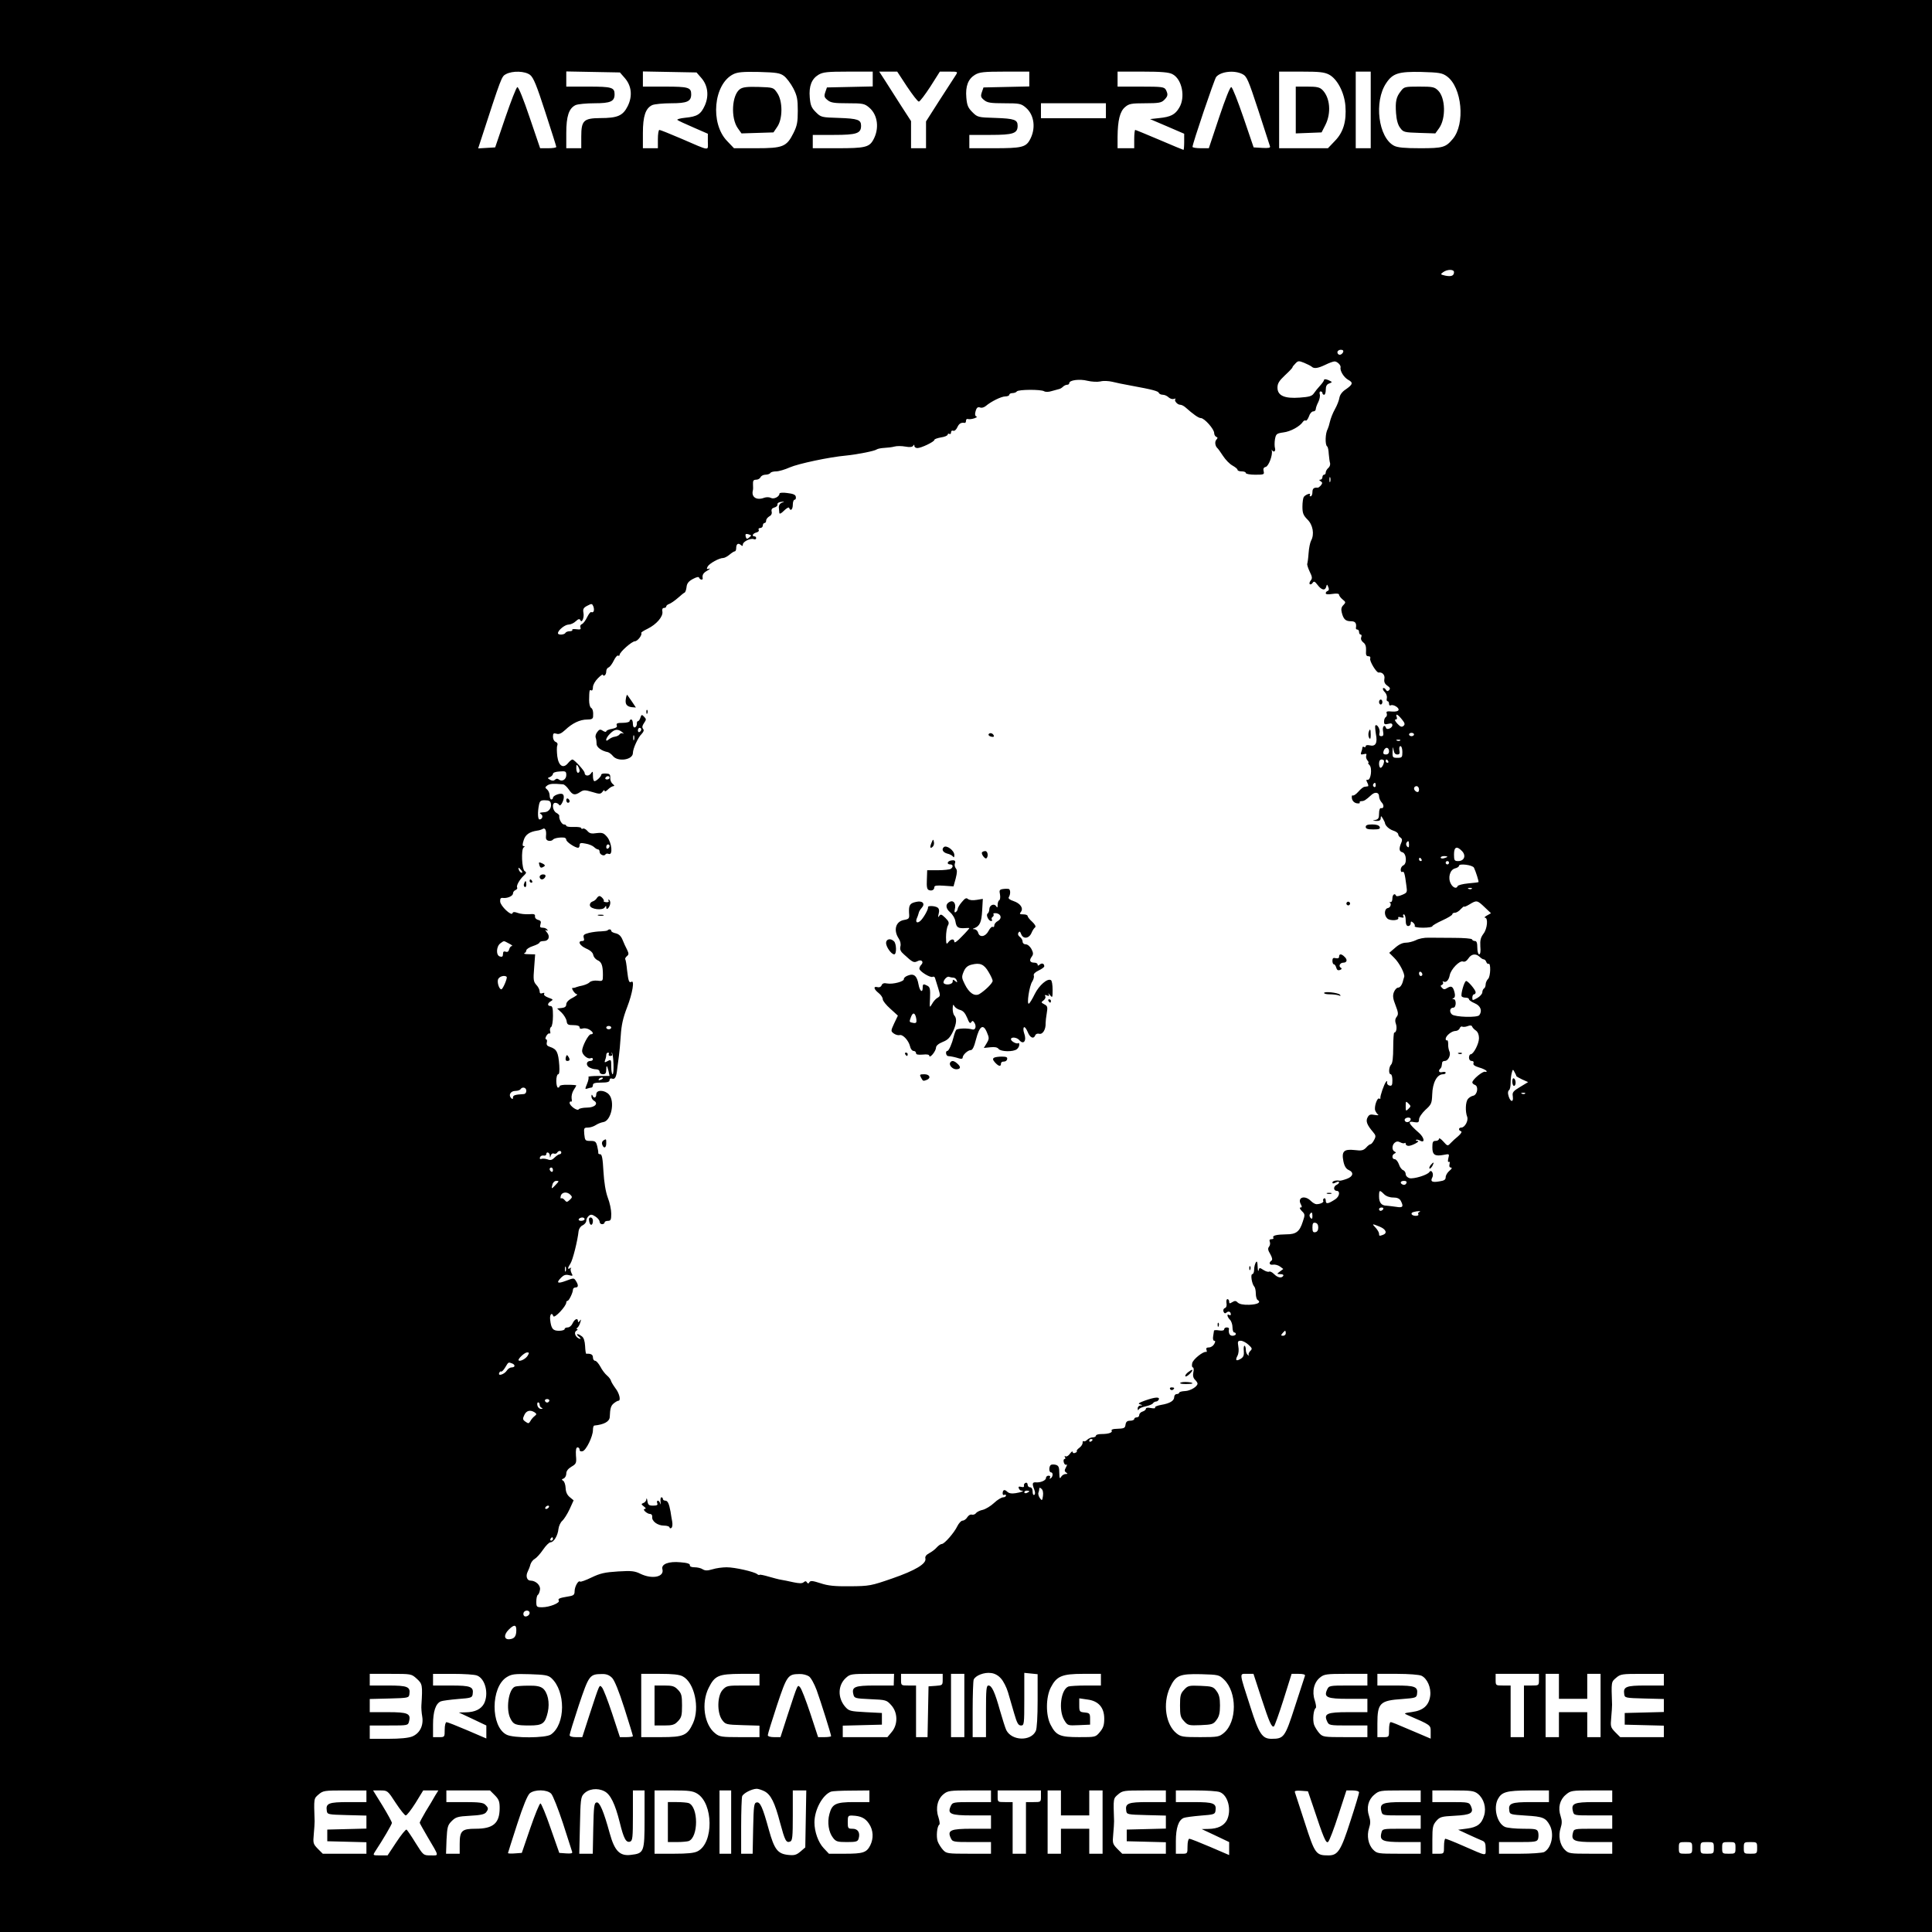<?xml version="1.0" standalone="no"?>
<!DOCTYPE svg PUBLIC "-//W3C//DTD SVG 20010904//EN"
 "http://www.w3.org/TR/2001/REC-SVG-20010904/DTD/svg10.dtd">
<svg version="1.0" xmlns="http://www.w3.org/2000/svg"
 width="1160pt" height="1160pt" viewBox="0 0 1160 1160"
 preserveAspectRatio="xMidYMid meet">
<g transform="translate(0,1160) scale(0.1,-0.1)"
fill="#000000" stroke="none">
<path d="M0 5800 l0 -5800 5800 0 5800 0 0 5800 0 5800 -5800 0 -5800 0 0
-5800z m3183 5350 c20 -16 39 -62 91 -223 36 -111 66 -205 66 -209 0 -5 -22
-8 -48 -8 l-49 0 -63 185 c-37 110 -67 184 -74 182 -6 -2 -38 -84 -72 -183
l-61 -179 -51 -3 -51 -3 9 28 c133 409 131 403 158 418 40 21 114 19 145 -5z
m567 -17 c42 -47 49 -109 19 -170 -29 -58 -61 -72 -166 -72 -99 -1 -113 -15
-113 -111 l0 -70 -45 0 -45 0 0 91 c0 102 16 149 56 168 14 6 65 11 114 11 96
0 120 11 120 54 0 41 -17 46 -157 46 l-133 0 0 46 0 45 161 -3 161 -3 28 -32z
m460 0 c40 -45 48 -107 22 -166 -24 -53 -45 -67 -118 -74 -30 -3 -51 -9 -47
-13 4 -4 47 -24 96 -45 l87 -38 0 -48 c0 -56 20 -59 -163 20 -65 28 -123 51
-128 51 -5 0 -9 -25 -9 -55 l0 -55 -45 0 -45 0 0 91 c0 102 16 149 56 168 14
6 65 11 114 11 96 0 120 11 120 54 0 41 -17 46 -157 46 l-133 0 0 46 0 45 161
-3 161 -3 28 -32z m497 11 c15 -11 40 -44 56 -74 23 -45 27 -66 27 -135 0 -68
-4 -90 -26 -134 -41 -82 -63 -91 -223 -91 l-134 0 -42 44 c-102 106 -81 340
37 400 26 13 57 16 155 14 104 -3 126 -6 150 -24z m533 -19 l0 -44 -137 -3
-138 -3 -10 -29 c-8 -24 -6 -31 14 -47 19 -16 40 -19 121 -19 91 0 101 -2 129
-26 52 -44 62 -128 23 -196 -24 -42 -52 -48 -212 -48 l-150 0 0 40 0 40 127 0
c137 0 163 9 163 55 0 36 -19 43 -133 47 -105 3 -108 4 -139 35 -26 26 -32 41
-36 87 -6 69 11 112 52 137 27 16 52 19 179 19 l147 0 0 -45z m206 -45 c33
-49 64 -90 71 -90 6 0 37 41 69 90 l57 90 54 0 c55 0 55 0 41 -22 -8 -13 -52
-80 -97 -150 l-81 -127 0 -80 0 -81 -45 0 -45 0 0 82 0 81 -59 91 c-32 50 -75
117 -95 149 l-37 57 54 0 54 0 59 -90z m734 45 l0 -44 -137 -3 -138 -3 -10
-29 c-8 -24 -6 -31 14 -47 19 -16 40 -19 121 -19 91 0 101 -2 129 -26 52 -44
62 -128 23 -196 -24 -42 -52 -48 -212 -48 l-150 0 0 40 0 40 127 0 c137 0 163
9 163 55 0 36 -19 43 -133 47 -105 3 -108 4 -139 35 -26 26 -32 41 -36 87 -6
69 11 112 52 137 27 16 52 19 179 19 l147 0 0 -45z m859 30 c58 -29 80 -139
41 -202 -24 -41 -51 -55 -120 -62 l-55 -6 103 -44 102 -44 0 -49 c0 -26 -2
-48 -4 -48 -2 0 -67 27 -144 60 -78 33 -143 60 -146 60 -3 0 -6 -25 -6 -55 l0
-55 -50 0 -50 0 0 68 c1 100 14 153 45 179 23 20 37 23 121 23 81 0 97 3 114
20 23 23 24 33 10 61 -10 17 -23 19 -150 19 l-140 0 0 45 0 45 150 0 c113 0
158 -4 179 -15z m421 0 c26 -13 35 -34 95 -217 36 -112 68 -209 70 -216 4 -10
-8 -12 -47 -10 l-51 3 -61 179 c-34 99 -66 181 -73 183 -7 3 -35 -68 -73 -181
l-62 -186 -49 0 c-27 0 -49 4 -49 8 0 20 131 406 142 420 28 33 109 42 158 17z
m520 -3 c49 -26 91 -106 98 -187 7 -93 -12 -159 -63 -211 l-42 -44 -146 0
-147 0 0 230 0 230 133 0 c109 0 138 -3 167 -18z m250 -212 l0 -230 -45 0 -45
0 0 230 0 230 45 0 45 0 0 -230z m457 202 c91 -65 112 -287 35 -377 -42 -50
-59 -55 -195 -55 -94 0 -136 4 -157 15 -94 49 -122 265 -47 376 39 59 75 70
212 67 106 -3 124 -6 152 -26z m-2047 -207 l0 -45 -195 0 -195 0 0 45 0 45
195 0 195 0 0 -45z m2090 -969 c0 -22 -17 -28 -52 -21 -30 7 -31 8 -13 21 25
18 65 18 65 0z m-666 -481 c-4 -8 -12 -15 -20 -15 -8 0 -14 7 -14 15 0 8 9 15
20 15 13 0 18 -5 14 -15z m-189 -86 c14 -14 37 -11 83 11 22 11 47 20 55 20
16 0 39 -23 36 -36 -5 -20 20 -60 45 -74 32 -17 29 -28 -14 -58 -22 -14 -35
-33 -38 -50 -2 -15 -14 -46 -27 -69 -13 -23 -26 -57 -30 -75 -4 -18 -10 -37
-13 -43 -15 -25 -17 -95 -4 -105 5 -3 9 -23 10 -45 2 -22 5 -47 8 -56 2 -9 -2
-22 -11 -29 -8 -7 -15 -19 -15 -26 0 -8 -4 -14 -10 -14 -5 0 -10 -7 -10 -15 0
-8 -6 -15 -12 -15 -9 0 -9 -3 1 -9 12 -8 12 -12 2 -25 -7 -8 -16 -15 -19 -14
-23 2 -32 -5 -32 -27 0 -14 -5 -25 -11 -25 -5 0 -7 4 -4 10 8 13 -28 0 -37
-14 -4 -6 -8 -32 -8 -58 0 -38 5 -52 30 -77 33 -32 43 -89 22 -127 -6 -11 -13
-45 -15 -75 -2 -30 -6 -58 -8 -64 -2 -5 5 -27 15 -48 15 -30 16 -40 6 -52 -7
-9 -10 -19 -6 -22 4 -4 11 -1 17 7 8 12 13 10 30 -12 24 -32 46 -36 52 -10 4
15 5 15 12 -2 6 -13 4 -21 -3 -24 -7 -2 -12 -8 -12 -14 0 -7 15 -8 40 -4 26 4
40 2 40 -5 0 -6 10 -19 21 -28 20 -16 20 -18 5 -34 -12 -11 -15 -25 -10 -44
10 -41 23 -53 55 -53 27 0 35 -11 30 -42 0 -5 4 -8 9 -8 6 0 10 -7 10 -15 0
-8 4 -15 10 -15 5 0 7 -7 3 -16 -4 -11 1 -22 12 -31 13 -9 18 -24 17 -48 -2
-27 1 -35 14 -35 10 0 14 -6 11 -14 -6 -14 38 -87 51 -84 21 4 39 -15 34 -38
-3 -18 2 -30 18 -41 16 -11 19 -18 10 -27 -8 -8 -13 -7 -20 4 -5 8 -12 11 -16
8 -3 -4 1 -15 11 -24 9 -9 14 -25 12 -35 -3 -11 -1 -19 4 -19 5 0 9 -7 9 -16
0 -8 4 -12 10 -9 14 8 52 -14 47 -28 -2 -7 -19 -11 -40 -9 -29 3 -36 0 -31
-11 3 -8 1 -18 -5 -22 -6 -3 -11 -15 -11 -27 0 -17 4 -19 25 -14 18 5 25 2 25
-8 0 -17 -33 -31 -38 -17 -8 25 -24 9 -18 -19 4 -23 2 -30 -10 -30 -12 0 -15
6 -11 21 5 20 -15 54 -25 43 -3 -2 -1 -25 3 -51 11 -55 -2 -77 -38 -68 -13 3
-23 1 -23 -5 0 -6 -4 -8 -10 -5 -5 3 -10 2 -10 -4 0 -5 -3 -17 -7 -27 -5 -14
-2 -16 15 -12 15 4 19 2 15 -8 -3 -8 0 -21 7 -29 7 -8 9 -15 6 -15 -4 0 -1 -6
7 -14 17 -18 8 -92 -12 -88 -9 2 -9 -3 -1 -18 6 -11 7 -21 3 -21 -4 -1 -14 -2
-20 -3 -7 0 -24 -14 -37 -29 -14 -16 -29 -26 -34 -23 -5 3 -7 -5 -5 -18 3 -15
14 -26 29 -29 13 -2 21 0 18 4 -3 5 2 9 11 9 15 0 25 6 60 38 21 19 45 15 45
-9 0 -11 7 -27 15 -36 17 -17 14 -40 -4 -35 -6 1 -11 -12 -11 -32 0 -28 -4
-35 -22 -39 -20 -4 -19 -4 5 -6 19 -1 27 4 27 17 1 15 2 15 13 -3 6 -11 12
-22 12 -25 2 -17 24 -38 50 -47 17 -5 30 -15 30 -22 0 -6 6 -16 14 -20 9 -6
11 -15 6 -27 -17 -39 -15 -56 5 -61 25 -7 29 -70 5 -79 -8 -4 -15 -15 -15 -26
0 -10 4 -16 10 -13 10 6 15 -10 24 -82 6 -41 5 -43 -26 -56 -18 -8 -34 -10
-36 -5 -7 18 -22 7 -22 -17 0 -14 -5 -23 -12 -21 -7 1 -10 1 -5 -1 13 -8 7
-32 -10 -35 -22 -4 -24 -44 -3 -63 18 -16 75 -11 65 5 -3 5 5 6 17 2 14 -3 19
-2 14 6 -4 7 -2 12 3 12 6 0 11 -16 11 -35 0 -24 5 -35 15 -35 8 0 15 7 15 16
0 13 3 14 15 4 8 -7 12 -16 9 -21 -3 -5 20 -9 50 -9 31 0 56 4 56 9 0 4 27 20
60 35 33 15 60 31 60 37 0 5 7 9 16 9 9 0 25 10 35 22 11 11 19 18 19 15 0 -4
15 2 33 13 43 26 46 26 91 -17 l38 -36 -23 -13 c-13 -7 -19 -13 -13 -14 20 0
14 -67 -9 -96 -17 -23 -21 -39 -19 -76 3 -30 0 -48 -7 -48 -6 0 -11 18 -11 40
0 28 -4 40 -14 40 -8 0 -16 4 -18 10 -2 5 -50 9 -108 9 -58 0 -126 1 -152 1
-26 1 -61 -6 -77 -15 -17 -8 -44 -15 -60 -15 -20 0 -43 -11 -65 -31 l-35 -30
30 -30 c31 -30 65 -96 60 -114 -2 -5 -4 -14 -6 -20 -6 -28 -19 -45 -31 -45 -8
0 -19 -12 -25 -27 -8 -21 -6 -39 10 -79 17 -44 18 -55 6 -70 -9 -12 -10 -26
-4 -41 8 -23 3 -53 -10 -53 -3 0 -6 -40 -6 -89 0 -59 -4 -94 -12 -102 -15 -15
-17 -59 -3 -59 6 0 10 -16 10 -36 0 -29 -3 -35 -17 -32 -10 2 -17 11 -15 19 2
9 0 11 -6 4 -11 -12 -37 -87 -34 -98 1 -5 -2 -6 -7 -3 -12 8 -32 -50 -24 -72
4 -9 11 -20 17 -24 6 -5 -3 -5 -21 -2 -25 5 -33 2 -42 -15 -12 -22 -4 -45 33
-88 17 -20 18 -26 6 -48 -7 -14 -17 -25 -21 -25 -5 0 -17 -9 -27 -21 -17 -17
-28 -19 -69 -14 -65 7 -79 -8 -67 -68 6 -29 16 -45 32 -52 32 -14 27 -39 -12
-53 -19 -7 -38 -12 -43 -11 -21 4 -43 -2 -43 -11 0 -7 6 -7 20 0 11 6 20 7 20
1 0 -5 -7 -11 -15 -15 -8 -3 -15 -12 -15 -21 0 -8 7 -15 15 -15 23 0 18 -33
-7 -50 -44 -29 -58 -31 -58 -9 0 11 -5 17 -10 14 -6 -4 -8 -10 -5 -15 5 -9
-18 -20 -41 -20 -8 0 -23 9 -34 20 -36 36 -82 21 -60 -20 8 -15 8 -20 -2 -20
-7 0 -4 -8 8 -21 20 -19 20 -23 6 -64 -19 -60 -40 -76 -98 -76 -59 -1 -86 -7
-79 -20 4 -5 -1 -9 -10 -9 -12 0 -15 -5 -11 -16 4 -9 1 -23 -5 -30 -8 -10 -6
-21 8 -44 11 -19 14 -34 8 -38 -19 -13 -14 -29 8 -25 12 2 31 -3 42 -11 l20
-15 -20 -15 c-20 -15 -20 -15 3 -16 13 0 20 -4 17 -10 -10 -16 -33 -12 -55 10
-12 12 -25 18 -30 15 -5 -3 -20 1 -34 10 -23 15 -25 15 -29 -2 -3 -10 -5 0 -6
22 -1 30 -4 36 -11 25 -5 -8 -10 -27 -10 -42 0 -16 -5 -28 -11 -28 -12 0 -3
-59 12 -75 5 -5 9 -24 9 -41 0 -18 5 -36 11 -39 23 -15 0 -27 -51 -29 -35 -1
-58 4 -68 13 -11 12 -18 12 -33 3 -16 -10 -19 -9 -19 3 0 8 -5 15 -10 15 -6 0
-8 -11 -6 -24 3 -15 -1 -27 -10 -30 -8 -3 -11 -12 -8 -21 5 -11 10 -13 19 -5
12 10 25 4 25 -12 0 -5 -4 -6 -10 -3 -16 10 -12 -12 5 -29 8 -8 15 -28 15 -45
0 -17 5 -31 10 -31 6 0 10 -4 10 -10 0 -5 -9 -10 -20 -10 -18 0 -25 16 -21 43
0 4 -6 7 -14 7 -8 0 -15 -5 -15 -11 0 -7 -12 -10 -30 -7 -16 3 -30 2 -31 -1 0
-3 -3 -18 -5 -33 -3 -16 0 -28 6 -28 8 0 8 -6 0 -20 -6 -11 -20 -20 -31 -20
-15 0 -19 -5 -15 -15 3 -8 2 -14 -2 -12 -17 5 -80 -45 -84 -68 -3 -14 -1 -25
4 -25 5 0 7 -13 3 -29 -4 -19 -1 -34 9 -44 9 -9 16 -19 16 -24 0 -18 -43 -44
-75 -45 -19 -1 -35 -5 -35 -10 0 -4 -7 -8 -15 -8 -8 0 -15 -8 -15 -18 0 -22
-25 -38 -78 -47 -23 -4 -40 -11 -37 -16 4 -5 -7 -6 -25 -3 -18 4 -30 2 -30 -4
0 -6 -9 -14 -20 -17 -11 -3 -20 -13 -20 -21 0 -8 -7 -14 -15 -14 -8 0 -15 -4
-15 -10 0 -5 -11 -10 -24 -10 -18 0 -25 -6 -28 -22 -3 -23 -6 -25 -59 -27 -16
0 -28 -5 -25 -10 8 -12 -18 -21 -60 -21 -19 0 -34 -4 -34 -10 0 -5 -9 -10 -19
-10 -11 0 -26 -7 -34 -15 -8 -8 -17 -11 -21 -8 -3 4 -6 -1 -6 -10 0 -9 -9 -22
-20 -30 -11 -8 -17 -16 -15 -19 3 -3 -1 -8 -10 -11 -8 -4 -15 -1 -15 6 0 6 -7
1 -16 -11 -8 -12 -20 -19 -26 -16 -7 4 -8 2 -4 -4 4 -7 3 -12 -2 -12 -6 0 -8
-9 -5 -20 3 -11 10 -17 15 -14 6 4 5 -4 -2 -16 -10 -18 -9 -24 1 -31 11 -7 10
-9 -3 -9 -9 0 -22 -8 -27 -17 -8 -14 -10 -9 -11 24 0 33 -4 43 -20 48 -11 3
-24 3 -30 0 -13 -8 -13 -45 0 -45 14 0 13 -27 -2 -36 -7 -4 -8 -3 -4 4 4 7 1
12 -8 12 -9 0 -16 -6 -16 -14 0 -15 -34 -29 -62 -26 -20 1 -22 -8 -8 -44 6
-16 6 -27 0 -31 -6 -4 -10 5 -10 19 0 16 -6 26 -15 26 -8 0 -15 7 -15 16 0 9
-6 14 -12 11 -7 -2 -12 -10 -10 -17 2 -8 -4 -11 -17 -7 -14 3 -18 1 -14 -9 3
-8 10 -14 16 -14 22 0 -1 -10 -35 -15 -25 -4 -40 -1 -51 9 -16 16 -27 11 -27
-11 0 -8 5 -11 10 -8 6 3 10 1 10 -4 0 -6 -8 -11 -17 -11 -10 0 -35 -15 -55
-34 -20 -19 -51 -37 -67 -41 -16 -3 -35 -12 -41 -20 -6 -8 -18 -11 -25 -9 -8
3 -20 -4 -27 -15 -7 -12 -20 -21 -29 -21 -8 0 -22 -15 -31 -33 -19 -40 -78
-107 -93 -107 -7 0 -20 -9 -31 -21 -10 -12 -31 -27 -46 -35 -17 -9 -25 -20
-22 -31 8 -31 -60 -72 -199 -120 -127 -44 -137 -46 -252 -47 -93 -1 -133 3
-178 18 -47 15 -60 17 -67 7 -5 -10 -9 -10 -15 -2 -5 9 -10 9 -20 1 -9 -8 -27
-7 -61 0 -27 6 -60 13 -74 15 -14 2 -47 11 -75 19 -27 8 -51 13 -54 11 -2 -3
-9 -1 -15 4 -19 15 -135 41 -183 41 -25 0 -63 -5 -85 -12 -31 -9 -44 -9 -59 0
-10 7 -32 12 -49 12 -19 0 -29 5 -28 12 2 9 -16 15 -56 18 -71 7 -117 -11
-109 -41 13 -47 -60 -62 -130 -29 -36 18 -55 20 -137 15 -78 -5 -106 -11 -158
-36 -35 -17 -66 -28 -69 -25 -10 10 -32 -28 -33 -56 0 -23 -5 -28 -37 -33 -55
-9 -65 -14 -58 -25 9 -14 -56 -40 -100 -40 -33 0 -35 2 -35 34 0 19 4 37 9 40
5 3 11 17 13 31 5 26 -25 55 -57 55 -21 0 -30 27 -17 53 6 12 14 32 17 45 4
12 15 27 25 32 11 6 33 30 50 55 17 25 37 45 45 45 20 0 44 40 48 80 2 18 13
41 23 49 10 9 30 40 44 70 l24 53 -23 19 c-16 13 -24 31 -25 55 -1 19 -7 38
-14 43 -11 7 -11 9 2 14 9 4 16 17 16 30 0 15 11 29 31 41 29 17 31 22 27 67
-2 34 1 49 10 49 6 0 12 -6 12 -14 0 -9 7 -12 18 -9 21 5 62 89 62 127 0 14 3
26 8 27 59 6 92 24 93 52 2 52 7 68 25 82 10 8 22 15 27 15 16 0 6 45 -18 75
-13 18 -26 39 -27 46 -2 7 -12 21 -23 30 -12 10 -30 33 -40 53 -11 20 -25 36
-32 36 -7 0 -13 9 -13 20 0 17 -12 24 -40 22 -3 0 -6 21 -7 46 -2 31 -8 51
-20 59 -25 19 -40 16 -17 -3 11 -9 13 -14 5 -12 -25 7 -38 37 -21 48 8 5 11
10 5 10 -6 0 -5 3 1 8 6 4 14 18 18 32 6 19 5 21 -3 10 -7 -10 -11 -11 -11 -2
0 21 -20 13 -32 -13 -6 -14 -19 -25 -30 -25 -10 0 -18 -4 -18 -10 0 -5 -15
-10 -34 -10 -37 0 -47 13 -53 68 -3 31 11 45 19 20 6 -17 78 60 78 82 0 5 3
10 8 10 8 0 32 49 32 67 0 7 7 13 15 13 18 0 19 14 3 39 -12 19 -13 19 -60 1
-51 -19 -61 -13 -28 20 15 15 27 19 46 14 24 -6 25 -5 15 13 -5 11 -7 24 -3
28 4 5 1 5 -5 1 -17 -10 -16 0 2 28 14 21 43 137 49 195 2 14 12 29 24 34 12
6 22 18 22 27 0 10 7 23 15 30 12 10 20 9 40 -4 14 -9 25 -23 25 -31 0 -8 7
-15 15 -15 8 0 15 5 15 10 0 6 9 10 20 10 17 0 20 7 20 43 0 23 -9 67 -21 97
-13 36 -22 91 -26 158 -4 76 -9 102 -19 102 -8 0 -13 3 -12 8 1 4 -2 22 -6 39
-7 29 -12 33 -41 33 -31 0 -33 2 -37 40 -3 37 -2 40 22 40 14 0 35 7 47 15 12
8 32 16 45 18 48 7 72 124 34 166 -26 28 -76 29 -76 1 0 -22 -15 -27 -23 -7
-3 7 -6 5 -6 -5 -1 -9 6 -21 14 -26 31 -17 6 -42 -40 -42 -24 0 -47 -5 -50
-10 -8 -13 -54 20 -55 38 0 7 4 11 9 8 4 -3 6 6 3 19 -2 14 3 36 12 50 9 13
16 26 16 28 0 2 -23 4 -50 4 -28 1 -50 -3 -50 -8 0 -5 -4 -9 -10 -9 -5 0 -10
18 -10 40 0 22 5 40 11 40 7 0 9 19 7 53 -6 81 -15 98 -57 112 -16 5 -21 12
-18 26 3 10 1 19 -4 19 -6 0 -5 9 1 20 6 11 15 18 20 15 4 -3 6 3 3 14 -3 10
0 22 6 25 6 4 11 34 11 67 0 46 -3 59 -15 59 -20 0 -19 17 3 29 15 9 13 11
-15 21 -19 7 -30 16 -26 23 4 6 0 8 -10 4 -12 -4 -17 -1 -17 11 0 10 -9 28
-20 39 -17 19 -19 31 -13 102 l6 81 -39 1 c-21 0 -33 3 -26 6 6 2 12 10 12 17
0 7 18 19 40 26 22 7 40 17 40 22 0 4 11 8 24 8 31 0 41 28 19 53 -10 12 -12
17 -4 12 10 -5 12 -4 7 3 -4 7 -16 12 -27 12 -16 0 -19 4 -14 21 5 15 2 22
-14 26 -12 3 -20 12 -19 21 2 13 -5 16 -37 13 -22 -1 -52 2 -67 8 -19 7 -28 7
-31 -2 -6 -19 -72 43 -74 70 -1 18 3 23 15 22 27 -4 62 11 62 27 0 8 7 17 15
20 8 4 13 10 10 15 -7 10 14 48 40 72 16 15 17 20 5 27 -17 11 -22 131 -6 142
8 6 8 8 0 8 -8 0 -8 10 0 35 10 34 35 51 81 58 11 1 26 6 33 10 15 10 24 -9
20 -43 -2 -17 3 -25 16 -28 10 -2 21 1 25 6 6 9 39 16 69 13 6 -1 12 -7 12
-13 0 -13 53 -48 71 -48 5 0 9 7 9 16 0 13 7 15 36 9 20 -3 43 -13 51 -21 8
-8 19 -14 24 -14 5 0 9 -6 9 -14 0 -17 27 -29 35 -16 3 5 12 7 20 3 26 -9 18
67 -9 101 -21 25 -29 28 -64 24 -31 -5 -43 -2 -56 14 -9 10 -21 16 -26 13 -6
-3 -10 -2 -10 3 0 5 -20 8 -45 7 -25 -1 -45 2 -45 7 0 4 -6 8 -14 8 -14 0 -32
36 -28 52 1 4 -7 12 -18 18 -23 13 -28 60 -6 60 8 0 18 -5 22 -11 4 -8 10 -5
17 7 15 26 16 52 3 57 -16 6 -56 -10 -56 -23 0 -5 -4 -10 -10 -10 -5 0 -10 11
-10 24 0 13 -7 29 -15 36 -14 11 -13 14 2 25 16 10 34 11 93 6 8 0 24 -15 35
-31 23 -34 36 -37 69 -15 20 13 28 13 72 0 45 -14 50 -13 62 2 6 9 12 12 12 5
0 -7 9 -3 20 8 11 11 26 20 33 20 8 1 6 5 -4 13 -9 7 -16 23 -15 37 1 21 -4
25 -26 26 -16 1 -28 -2 -28 -7 0 -11 -29 -39 -41 -39 -5 0 -9 14 -9 32 0 29
-1 30 -13 13 -13 -17 -37 -14 -37 5 0 12 -62 80 -73 80 -5 0 -17 -10 -26 -21
-29 -36 -57 -18 -65 40 -3 27 -4 56 0 65 4 10 0 18 -10 22 -9 3 -16 17 -16 31
0 20 4 23 21 18 15 -5 29 1 53 23 42 40 88 62 131 62 26 0 35 4 36 18 2 28 -2
47 -13 53 -6 4 -11 24 -11 45 1 59 2 66 13 59 6 -3 10 5 10 19 0 14 13 37 30
54 17 17 30 26 30 21 0 -6 4 -7 10 -4 6 3 10 14 10 25 0 10 6 20 14 23 8 3 22
22 31 41 10 20 21 33 26 30 5 -3 9 -1 9 4 0 17 74 82 92 82 16 0 46 39 38 50
-2 3 15 14 38 25 53 26 94 73 89 103 -3 14 1 22 9 22 8 0 14 4 14 9 0 5 8 12
18 15 10 4 34 20 52 36 18 16 36 31 40 32 5 2 10 17 12 33 2 22 12 35 38 49
23 12 35 15 38 7 4 -12 23 -15 21 -3 -4 21 4 33 29 47 15 9 19 14 9 11 -14 -5
-16 -2 -8 13 11 19 69 51 93 51 8 0 25 9 38 20 13 11 27 20 32 20 4 0 8 8 8
18 0 26 11 34 27 21 10 -9 13 -8 13 2 0 17 46 40 66 32 8 -3 14 0 14 6 0 6 -4
11 -10 11 -19 0 -10 18 11 23 12 3 18 10 14 16 -3 6 1 11 9 11 9 0 16 7 16 15
0 8 5 15 10 15 6 0 10 7 10 15 0 8 9 19 19 25 12 6 17 17 14 28 -3 14 2 21 16
25 12 3 20 11 19 18 -2 8 7 14 22 16 21 2 22 1 5 -5 -12 -4 -19 -15 -19 -27 1
-11 2 -26 3 -34 1 -9 11 -4 28 13 15 15 29 23 31 17 8 -23 22 -10 22 19 0 17
5 30 11 30 6 0 9 8 7 18 -2 12 -16 18 -51 22 -26 4 -47 2 -47 -3 0 -19 -34
-36 -52 -26 -9 5 -27 5 -39 1 -46 -18 -79 3 -69 43 2 6 2 22 1 38 -1 21 3 27
19 27 11 0 23 7 26 15 4 8 17 15 29 15 13 0 27 5 30 10 3 6 19 10 35 10 16 0
53 11 82 24 50 22 237 62 338 71 70 7 174 28 184 37 6 4 26 8 45 9 20 1 47 4
61 8 14 4 43 4 65 0 27 -5 42 -3 47 4 6 9 8 9 8 0 0 -7 8 -13 18 -13 23 0 102
38 102 49 0 5 18 11 40 15 22 3 40 11 40 17 0 5 5 7 10 4 6 -3 10 1 10 9 0 9
6 13 13 10 8 -3 18 6 25 21 10 22 22 30 45 26 4 0 7 6 7 14 0 8 6 12 13 9 7
-2 24 0 38 5 13 5 19 10 12 10 -6 1 -10 10 -8 21 6 31 14 40 31 33 8 -3 22 1
32 9 33 28 94 58 118 58 13 0 24 5 24 10 0 6 9 10 19 10 11 0 23 5 26 10 8 12
145 13 164 1 8 -5 27 -5 45 1 17 5 37 10 44 12 7 1 18 8 24 14 7 7 18 12 25
12 7 0 13 4 13 10 0 18 62 26 109 14 25 -6 59 -8 78 -4 18 5 50 3 71 -2 20 -5
71 -16 112 -23 131 -24 164 -33 168 -44 2 -6 13 -11 24 -11 10 0 26 -7 35 -16
9 -8 23 -12 31 -9 9 3 13 3 9 -1 -9 -9 12 -34 29 -34 8 0 22 -7 32 -16 46 -41
78 -64 92 -64 21 0 80 -66 80 -90 0 -10 6 -20 13 -23 9 -3 9 -7 0 -17 -11 -12
-7 -38 6 -50 4 -3 19 -24 34 -47 15 -23 40 -49 57 -58 16 -9 30 -20 30 -25 0
-6 11 -10 25 -10 14 0 25 -4 25 -10 0 -5 25 -10 56 -10 52 0 56 1 51 21 -4 15
0 23 13 26 17 5 42 70 36 97 -2 6 -1 8 1 4 10 -17 24 -7 18 12 -3 10 -3 35 0
53 6 32 10 35 51 41 43 5 100 37 117 64 5 7 12 10 17 7 4 -3 13 9 19 25 5 17
17 30 25 30 9 0 16 6 16 14 0 7 7 27 15 42 8 16 12 37 9 47 -3 9 -1 17 5 17 6
0 11 -4 11 -10 0 -5 5 -10 10 -10 6 0 10 14 10 30 0 22 6 33 21 38 20 8 20 8
-5 20 -14 6 -26 7 -26 2 0 -5 -11 -21 -24 -35 -13 -14 -30 -35 -38 -47 -11
-16 -27 -21 -84 -25 -92 -7 -134 12 -134 60 0 25 10 41 45 74 25 23 46 45 45
48 0 3 8 13 18 23 15 16 20 17 52 4 19 -8 39 -18 45 -23z m112 -691 c-3 -7 -5
-2 -5 12 0 14 2 19 5 13 2 -7 2 -19 0 -25z m-3477 -323 c0 -1 -6 -8 -14 -14
-11 -9 -15 -7 -19 8 -3 14 0 17 14 14 11 -3 19 -7 19 -8z m-946 -456 c-3 -5
-9 -7 -14 -4 -4 3 -15 -11 -25 -31 -9 -19 -23 -38 -31 -41 -8 -3 -13 -12 -9
-20 4 -12 -1 -14 -24 -11 -17 2 -28 1 -25 -4 3 -4 -4 -8 -15 -8 -11 0 -23 -4
-26 -10 -7 -12 -45 -14 -45 -2 0 18 42 52 64 52 12 0 32 9 43 20 15 14 23 16
27 7 9 -22 25 15 19 44 -4 22 0 30 23 42 27 14 29 14 37 -5 4 -11 4 -24 1 -29z
m4853 -648 c19 -23 20 -31 9 -40 -10 -8 -18 -5 -36 14 -14 15 -18 25 -11 25 8
0 11 6 7 15 -9 24 7 16 31 -14z m73 -91 c0 -5 -7 -10 -15 -10 -8 0 -15 5 -15
10 0 6 7 10 15 10 8 0 15 -4 15 -10z m-83 -36 c-3 -3 -12 -4 -19 -1 -8 3 -5 6
6 6 11 1 17 -2 13 -5z m-18 -84 c14 0 17 6 13 25 -2 15 0 25 7 25 6 0 11 -16
11 -35 0 -32 -2 -35 -30 -35 -28 0 -30 2 -29 38 2 30 3 32 6 10 3 -19 10 -28
22 -28z m-49 20 c0 -13 -7 -20 -19 -20 -14 0 -18 5 -14 20 3 11 12 20 19 20 8
0 14 -9 14 -20z m-30 -59 c0 -17 -12 -41 -21 -41 -5 0 -9 11 -9 25 0 16 6 25
15 25 8 0 15 -4 15 -9z m25 -1 c3 -5 1 -10 -4 -10 -6 0 -11 5 -11 10 0 6 2 10
4 10 3 0 8 -4 11 -10z m-4855 -57 c0 -7 -4 -13 -10 -13 -5 0 -10 12 -10 28 0
21 2 24 10 12 5 -8 10 -21 10 -27z m-80 -27 c0 -26 -26 -42 -45 -26 -7 6 -15
6 -22 -1 -8 -8 -17 -8 -30 -1 -17 10 -17 11 0 17 9 4 17 13 17 19 0 7 17 13
40 14 36 3 40 1 40 -22z m260 -16 c0 -5 -7 -10 -16 -10 -8 0 -12 5 -9 10 3 6
10 10 16 10 5 0 9 -4 9 -10z m4600 -46 c0 -8 -5 -12 -10 -9 -6 4 -8 11 -5 16
9 14 15 11 15 -7z m260 -24 c0 -13 -5 -18 -15 -14 -8 4 -15 12 -15 20 0 8 7
14 15 14 8 0 15 -9 15 -20z m-5212 -88 c4 -23 -14 -46 -35 -48 -35 -3 -38 -4
-24 -13 14 -9 7 -31 -10 -31 -10 0 -12 43 -3 87 5 24 10 29 37 28 25 0 33 -5
35 -23z m5152 -244 c0 -16 -3 -19 -11 -11 -6 6 -8 16 -5 22 11 17 16 13 16
-11z m-4800 -7 c0 -6 -4 -13 -10 -16 -5 -3 -10 1 -10 9 0 9 5 16 10 16 6 0 10
-4 10 -9z m5119 -32 c25 -27 12 -59 -24 -59 -22 0 -25 4 -25 40 0 46 17 53 49
19z m-89 -33 c0 -2 -9 -6 -20 -9 -11 -3 -20 -1 -20 4 0 5 9 9 20 9 11 0 20 -2
20 -4z m-155 -16 c3 -5 1 -10 -4 -10 -6 0 -11 5 -11 10 0 6 2 10 4 10 3 0 8
-4 11 -10z m165 -20 c0 -5 -4 -10 -10 -10 -5 0 -10 5 -10 10 0 6 5 10 10 10 6
0 10 -4 10 -10z m150 -30 c11 -23 30 -83 27 -86 -1 -2 -29 -5 -62 -8 -33 -3
-61 -11 -63 -16 -6 -18 -28 -11 -41 14 -19 35 -6 84 25 92 13 3 24 10 24 16 0
15 82 5 90 -12z m-5720 -15 c7 -9 8 -15 2 -15 -5 0 -12 7 -16 15 -3 8 -4 15
-2 15 2 0 9 -7 16 -15z m5707 -111 c-3 -3 -12 -4 -19 -1 -8 3 -5 6 6 6 11 1
17 -2 13 -5z m-5781 -329 c16 -8 24 -15 18 -15 -7 0 -14 -9 -17 -20 -3 -13
-10 -18 -21 -14 -11 4 -16 0 -16 -14 0 -15 -5 -19 -18 -15 -25 6 -23 60 2 79
24 17 18 17 52 -1z m5828 -80 c8 -8 19 -15 24 -15 6 0 13 -7 16 -16 3 -8 9
-13 13 -11 15 9 13 -75 -2 -90 -8 -8 -15 -23 -15 -33 0 -10 -4 -22 -10 -25 -5
-3 -10 -14 -10 -23 0 -9 -14 -25 -30 -34 -29 -16 -30 -16 -30 2 0 11 5 20 10
20 6 0 10 6 10 13 -1 14 -45 67 -57 67 -11 0 -34 -81 -27 -92 3 -5 14 -8 25
-8 10 0 19 -4 19 -10 0 -5 16 -16 35 -24 35 -15 46 -45 27 -71 -11 -16 -144
-12 -164 4 -18 16 -13 41 8 41 18 0 19 50 2 51 -10 0 -10 2 -1 6 8 3 11 14 7
31 -9 39 -19 45 -43 31 -17 -11 -23 -11 -33 0 -10 11 -10 14 0 18 6 3 9 10 6
15 -4 6 -3 8 2 5 16 -9 32 7 38 36 6 37 60 92 80 84 10 -4 22 3 32 18 18 28
45 32 68 10z m-344 -106 c0 -5 -4 -9 -10 -9 -5 0 -10 7 -10 16 0 8 5 12 10 9
6 -3 10 -10 10 -16z m-5498 -14 c6 -7 -23 -75 -32 -75 -14 0 -28 47 -18 63 9
16 39 23 50 12z m5820 -323 c11 -8 18 -25 18 -45 0 -34 -33 -97 -50 -97 -5 0
-10 -9 -10 -20 0 -12 7 -20 16 -20 10 0 14 -6 11 -14 -4 -9 7 -17 33 -25 22
-6 42 -16 45 -21 3 -5 0 -7 -8 -5 -13 6 -77 -47 -77 -64 0 -5 7 -12 16 -15 23
-9 14 -60 -11 -65 -11 -2 -25 -11 -32 -20 -14 -18 -16 -75 -4 -106 9 -23 -14
-65 -35 -65 -17 0 -19 -17 -2 -22 7 -3 1 -14 -16 -29 -16 -13 -37 -32 -47 -43
-17 -18 -18 -18 -43 10 -14 16 -26 23 -26 17 0 -7 -9 -13 -20 -13 -17 0 -20
-7 -20 -39 0 -45 15 -55 68 -45 34 7 35 6 28 -20 -4 -17 -3 -25 3 -22 5 3 7
-3 4 -14 -3 -13 0 -20 8 -20 9 -1 6 -8 -8 -19 -13 -11 -23 -28 -23 -39 0 -15
-9 -21 -37 -25 -44 -8 -56 -1 -44 22 12 21 -4 53 -17 34 -11 -18 -94 -43 -119
-37 -13 4 -23 14 -23 24 0 10 -7 21 -15 24 -9 3 -21 19 -26 36 -6 16 -17 30
-25 30 -17 0 -19 26 -1 34 10 5 10 7 0 12 -17 8 -16 39 1 53 11 9 20 9 34 2
11 -6 22 -7 26 -4 3 3 6 1 6 -5 0 -7 8 -12 18 -12 21 1 73 29 53 30 -8 0 -12
3 -9 6 4 3 15 1 25 -5 30 -16 25 18 -6 46 -67 59 -74 75 -26 65 20 -3 25 0 25
17 0 12 17 37 38 57 36 32 39 40 41 91 2 73 29 123 65 123 9 0 16 4 16 9 0 5
-9 7 -20 4 -20 -5 -27 7 -12 21 4 4 8 12 8 17 1 5 2 14 3 19 0 6 8 10 16 10
20 0 38 36 27 58 -4 9 -8 29 -7 44 0 15 -3 24 -7 22 -4 -3 -8 1 -8 8 0 19 36
48 59 48 10 0 22 7 25 16 3 8 10 13 15 10 5 -3 20 -2 33 3 15 6 24 5 27 -3 2
-6 12 -17 23 -24z m242 -272 c0 -3 16 -12 35 -21 l36 -16 -48 -29 c-42 -25
-48 -33 -44 -56 6 -44 -19 -33 -28 12 -2 11 0 22 6 25 5 4 9 23 9 43 0 20 3
48 7 61 6 22 7 22 16 5 6 -11 11 -21 11 -24z m-5944 -89 c0 -12 -7 -20 -17
-20 -50 -3 -63 -7 -63 -20 0 -11 -3 -12 -11 -4 -18 18 -3 43 25 43 14 0 28 5
31 10 11 17 35 11 35 -9z m5997 -17 c-3 -3 -12 -4 -19 -1 -8 3 -5 6 6 6 11 1
17 -2 13 -5z m-701 -92 c-15 -15 -16 -14 -16 17 0 30 1 31 16 16 16 -15 16
-18 0 -33z m14 -61 c0 -14 -18 -23 -30 -16 -6 4 -8 11 -5 16 8 12 35 12 35 0z
m-5100 -201 c0 -5 -4 -10 -10 -10 -5 0 -19 -9 -30 -20 -15 -15 -25 -18 -42
-11 -13 4 -29 6 -37 3 -8 -3 -12 1 -9 9 3 8 12 13 22 11 9 -2 16 2 16 8 0 18
20 11 21 -7 1 -16 2 -17 6 -1 2 9 10 15 18 12 7 -3 16 -1 20 5 8 14 25 14 25
1z m-50 -106 c0 -8 -4 -12 -10 -9 -5 3 -10 10 -10 16 0 5 5 9 10 9 6 0 10 -7
10 -16z m17 -87 c-26 -28 -28 -27 -20 1 3 13 13 22 24 22 17 0 16 -2 -4 -23z
m5107 9 c-3 -8 -12 -12 -20 -9 -21 8 -17 23 6 23 13 0 18 -5 14 -14z m-134
-66 c12 -12 33 -20 55 -20 24 0 37 -6 45 -19 19 -36 13 -44 -27 -37 -21 3 -47
6 -58 7 -30 0 -45 18 -45 55 0 40 3 41 30 14z m-4885 -4 c12 -12 11 -16 -4
-30 -16 -15 -20 -15 -31 -1 -7 8 -16 13 -20 10 -5 -3 -6 4 -3 15 6 23 38 27
58 6z m4880 -86 c-3 -5 -10 -10 -16 -10 -5 0 -9 5 -9 10 0 6 7 10 16 10 8 0
12 -4 9 -10z m217 -17 c-6 -2 -10 -9 -6 -14 3 -5 -4 -9 -15 -9 -26 0 -36 17
-14 23 25 7 51 7 35 0z m-642 -25 c0 -16 -3 -19 -11 -11 -6 6 -8 16 -5 22 11
17 16 13 16 -11z m-4370 -18 c0 -5 -9 -10 -21 -10 -11 0 -17 5 -14 10 3 6 13
10 21 10 8 0 14 -4 14 -10z m4405 -50 c0 -16 -6 -26 -17 -28 -14 -3 -18 3 -18
28 0 25 4 31 18 28 11 -2 17 -12 17 -28z m369 5 c38 -16 47 -39 20 -49 -22 -8
-24 -8 -24 7 0 7 -9 23 -20 35 -25 26 -23 26 24 7z m-4887 -267 c-3 -7 -5 -2
-5 12 0 14 2 19 5 13 2 -7 2 -19 0 -25z m4323 -373 c0 -8 -7 -15 -16 -15 -14
0 -14 3 -4 15 7 8 14 15 16 15 2 0 4 -7 4 -15z m-224 -69 c23 -21 24 -25 10
-38 -8 -9 -12 -19 -8 -23 4 -5 1 -5 -5 -1 -7 4 -13 18 -13 32 0 13 -4 24 -8
24 -4 0 -6 -15 -4 -32 2 -25 -2 -36 -18 -46 -28 -17 -35 -10 -20 18 7 13 9 37
5 56 -5 30 -3 34 15 34 11 0 32 -11 46 -24z m-4328 -66 c-12 -19 -45 -36 -54
-28 -7 8 36 48 51 48 13 0 13 -3 3 -20z m-94 -46 c21 -8 20 -24 -2 -24 -9 0
-22 -8 -29 -19 -14 -22 -54 -36 -46 -15 3 8 8 12 12 9 4 -2 15 9 25 26 19 32
18 31 40 23z m224 -225 c-2 -6 -8 -10 -13 -10 -5 0 -11 4 -13 10 -2 6 4 11 13
11 9 0 15 -5 13 -11z m-58 -23 c0 -8 6 -17 13 -19 7 -4 6 -6 -4 -6 -9 -1 -19
8 -22 19 -3 11 -1 20 4 20 5 0 9 -6 9 -14z m-30 -46 c13 -9 13 -12 -1 -23 -8
-6 -20 -20 -25 -30 -9 -15 -12 -15 -29 -3 -17 12 -18 17 -7 40 12 27 36 33 62
16z m3350 -164 c0 -3 -4 -8 -10 -11 -5 -3 -10 -1 -10 4 0 6 5 11 10 11 6 0 10
-2 10 -4z m-298 -338 c-4 -29 -6 -30 -19 -12 -7 10 -11 25 -8 32 3 8 5 18 5
24 0 7 4 7 13 -1 8 -6 12 -23 9 -43z m-82 28 c0 -2 -7 -6 -15 -10 -8 -3 -15
-1 -15 4 0 6 7 10 15 10 8 0 15 -2 15 -4z m-2885 -96 c-3 -5 -11 -10 -16 -10
-6 0 -7 5 -4 10 3 6 11 10 16 10 6 0 7 -4 4 -10z m25 -190 c0 -5 -5 -10 -11
-10 -5 0 -7 5 -4 10 3 6 8 10 11 10 2 0 4 -4 4 -10z m-140 -444 c0 -17 -27
-29 -35 -16 -4 6 -3 15 0 20 9 15 35 12 35 -4z m-80 -103 c0 -37 -11 -52 -40
-55 -34 -4 -37 26 -6 57 32 32 46 32 46 -2z m2910 -291 c14 -15 33 -52 42 -82
9 -30 26 -88 37 -127 17 -59 25 -73 41 -73 19 0 20 7 20 158 l0 158 40 -4 40
-4 0 -159 c0 -94 -4 -168 -11 -182 -29 -63 -144 -60 -177 5 -6 12 -23 66 -38
118 -31 111 -49 150 -69 150 -13 0 -15 -25 -15 -155 l0 -155 -40 0 -40 0 0
164 c0 90 3 172 6 181 10 25 64 46 104 40 22 -2 45 -15 60 -33z m-3508 -1 c34
-31 36 -37 28 -161 -1 -14 1 -43 5 -66 9 -54 -14 -101 -60 -120 -23 -9 -72
-14 -145 -14 l-110 0 0 40 0 40 115 0 c114 0 115 0 121 25 12 47 -8 55 -127
55 l-109 0 0 40 0 39 118 3 c114 3 117 4 120 26 7 45 -12 52 -129 52 l-109 0
0 35 0 35 125 0 c124 0 125 0 157 -29z m362 19 c50 -19 72 -110 42 -169 -18
-33 -54 -51 -109 -52 l-42 -1 83 -39 82 -39 0 -39 0 -39 -114 49 c-63 27 -119
49 -125 49 -6 0 -11 -19 -11 -45 0 -45 0 -45 -35 -45 l-35 0 0 75 c0 80 16
127 47 140 10 4 56 10 103 14 79 6 85 8 88 29 7 45 -12 52 -129 52 l-109 0 0
35 0 35 119 0 c66 0 131 -4 145 -10z m446 -15 c87 -79 86 -278 -2 -339 -31
-22 -226 -23 -267 -1 -96 49 -95 285 1 345 29 18 46 21 139 18 90 -3 110 -6
129 -23z m365 1 c15 -16 40 -77 74 -183 28 -88 51 -163 51 -167 0 -3 -18 -6
-39 -6 l-39 0 -47 143 c-26 78 -53 148 -61 156 -16 17 -12 26 -75 -166 l-43
-133 -38 0 c-24 0 -38 5 -38 12 0 7 25 88 55 179 61 181 65 187 138 188 27 1
45 -6 62 -23z m424 9 c70 -36 104 -189 62 -281 -34 -74 -56 -84 -192 -84
l-119 0 0 190 0 190 110 0 c78 0 119 -4 139 -15z m461 -20 l0 -35 -98 0 c-93
0 -100 -1 -123 -26 -33 -35 -35 -138 -3 -181 20 -27 24 -28 123 -31 l101 -3 0
-34 0 -35 -119 0 c-106 0 -121 2 -146 22 -67 52 -86 182 -40 274 37 74 59 83
193 84 l112 0 0 -35z m297 20 c12 -8 32 -45 46 -82 25 -69 87 -266 87 -277 0
-3 -18 -6 -39 -6 l-39 0 -47 143 c-26 78 -53 148 -61 156 -16 17 -12 26 -75
-166 l-43 -133 -38 0 c-24 0 -38 5 -38 12 0 7 25 88 55 179 60 180 66 187 135
188 20 1 45 -6 57 -14z m510 -20 l-1 -35 -112 0 c-122 0 -142 -8 -130 -54 5
-22 10 -24 102 -28 94 -4 97 -5 125 -36 40 -44 41 -116 3 -161 l-26 -31 -134
0 -134 0 0 35 0 34 118 3 117 3 0 35 0 35 -98 5 c-93 5 -100 7 -123 33 -45 53
-44 128 4 172 26 24 32 25 158 25 l132 0 -1 -35z m293 1 c0 -34 -1 -35 -42
-38 l-43 -3 -3 -152 -3 -153 -34 0 -35 0 0 155 0 155 -45 0 c-45 0 -45 0 -45
35 l0 35 125 0 125 0 0 -34z m130 -156 l0 -190 -40 0 -40 0 0 190 0 190 40 0
40 0 0 -190z m820 155 l0 -35 -89 0 c-49 0 -97 -3 -106 -6 -46 -18 -61 -142
-25 -202 20 -33 21 -33 88 -30 l67 3 0 35 c0 32 -3 35 -32 38 -31 3 -33 5 -33
44 l0 41 48 -7 c67 -8 102 -48 102 -115 0 -39 -6 -56 -26 -80 -26 -31 -26 -31
-125 -31 -115 0 -138 10 -171 74 -30 58 -29 165 1 224 35 68 67 82 194 82
l107 0 0 -35z m739 1 c79 -76 79 -254 -1 -321 -28 -23 -36 -25 -142 -25 -101
0 -116 2 -141 22 -66 52 -85 179 -41 275 35 74 57 84 188 81 103 -3 108 -4
137 -32z m225 -113 c48 -147 62 -177 75 -168 4 2 30 74 57 159 l49 156 42 0
c29 0 41 -4 38 -12 -2 -7 -29 -90 -60 -184 -60 -186 -66 -194 -141 -194 -55 0
-75 29 -126 190 -69 214 -68 200 -21 200 l39 0 48 -147z m636 112 l0 -35 -115
0 c-113 0 -116 -1 -127 -25 -21 -46 0 -55 128 -55 l114 0 0 -40 0 -40 -114 0
c-128 0 -149 -9 -128 -55 11 -24 14 -25 127 -25 l115 0 0 -35 0 -35 -133 0
c-126 0 -135 1 -155 23 -11 12 -26 35 -32 51 -10 29 -4 92 10 101 4 3 1 23 -6
46 -18 52 -5 109 33 138 23 19 40 21 154 21 l129 0 0 -35z m324 24 c35 -16 60
-72 53 -122 -8 -57 -42 -87 -108 -96 -50 -7 -52 -8 -29 -18 144 -62 140 -60
140 -102 l0 -40 -82 35 c-136 58 -150 64 -159 64 -5 0 -9 -20 -9 -45 0 -45 0
-45 -35 -45 l-35 0 0 81 c0 124 15 139 150 148 79 6 85 8 88 29 7 45 -12 52
-129 52 l-109 0 0 35 0 35 120 0 c68 0 130 -5 144 -11z m706 -24 c0 -35 0 -35
-45 -35 l-45 0 0 -155 0 -155 -40 0 -40 0 0 155 0 155 -45 0 c-45 0 -45 0 -45
35 l0 35 130 0 130 0 0 -35z m120 -40 l0 -75 85 0 85 0 0 75 0 75 40 0 40 0 0
-190 0 -190 -40 0 -40 0 0 75 0 75 -85 0 -85 0 0 -75 0 -75 -40 0 -40 0 0 190
0 190 40 0 40 0 0 -75z m630 40 l0 -35 -109 0 c-117 0 -136 -7 -129 -52 3 -22
6 -23 121 -26 l117 -3 0 -39 0 -39 -117 -3 -118 -3 0 -35 0 -35 118 -3 117 -3
0 -34 0 -35 -131 0 -131 0 -30 30 c-28 29 -29 34 -24 88 3 31 5 66 5 77 -5
140 -5 136 24 161 27 23 35 24 158 24 l129 0 0 -35z m-6361 -670 c36 -18 64
-75 92 -187 24 -98 38 -124 63 -115 14 6 16 26 16 157 l0 150 35 0 35 0 0
-173 c0 -198 -3 -205 -83 -214 -66 -8 -97 24 -126 129 -37 135 -61 190 -79
186 -15 -3 -17 -23 -20 -156 l-3 -152 -40 0 -41 0 4 169 c3 148 5 172 22 189
28 32 83 39 125 17z m961 0 c38 -20 62 -67 94 -190 29 -107 36 -121 60 -112
14 5 16 29 16 157 l0 150 41 0 40 0 -3 -171 -3 -171 -29 -25 c-25 -21 -37 -24
-75 -20 -62 7 -82 33 -115 152 -37 135 -52 167 -73 163 -16 -3 -18 -19 -21
-156 l-3 -152 -34 0 -35 0 0 164 c0 90 3 172 6 181 7 18 57 44 87 45 10 0 31
-7 47 -15z m-2390 -30 l0 -35 -109 0 c-117 0 -136 -7 -129 -52 3 -22 6 -23
121 -26 l117 -3 0 -39 0 -39 -117 -3 -118 -3 0 -35 0 -35 118 -3 117 -3 0 -34
0 -35 -131 0 -131 0 -30 30 c-28 29 -29 34 -24 88 3 31 5 66 5 77 -5 140 -5
136 24 161 27 23 35 24 158 24 l129 0 0 -35z m176 -40 c27 -41 54 -75 60 -75
7 0 33 34 59 75 l46 75 46 0 45 0 -20 -32 c-10 -18 -35 -61 -56 -94 -20 -34
-36 -64 -36 -68 0 -3 21 -40 46 -83 73 -124 71 -113 20 -113 -44 0 -44 0 -91
75 -25 41 -50 77 -54 80 -5 2 -32 -31 -61 -75 l-53 -80 -44 0 c-45 0 -45 0
-31 23 47 71 101 163 101 172 0 6 -25 52 -56 103 l-57 92 44 0 c43 0 44 -1 92
-75z m595 46 c24 -24 29 -38 29 -76 0 -92 -38 -125 -145 -125 -82 0 -95 -12
-95 -91 l0 -59 -41 0 -41 0 3 85 c4 76 7 87 31 111 24 24 36 28 110 32 60 3
86 8 96 20 16 21 15 27 -4 46 -12 13 -39 16 -125 16 l-109 0 0 35 0 35 131 0
131 0 29 -29z m338 10 c11 -11 42 -91 71 -178 28 -87 53 -164 55 -171 4 -10
-6 -12 -36 -10 l-41 3 -52 148 c-28 82 -56 149 -61 149 -6 0 -33 -67 -61 -148
l-51 -149 -41 -3 c-23 -2 -42 -1 -42 2 0 2 25 80 55 173 36 111 62 174 76 186
30 24 103 23 128 -2z m877 0 c97 -59 100 -296 3 -346 -20 -11 -61 -15 -144
-15 l-115 0 0 190 0 190 113 0 c92 0 117 -3 143 -19z m204 -171 l0 -190 -35 0
-35 0 0 190 0 190 35 0 35 0 0 -190z m830 155 l0 -35 -93 0 c-109 0 -131 -11
-147 -71 -14 -51 -5 -110 22 -144 17 -22 27 -25 83 -25 55 0 65 3 70 20 11 35
-3 60 -36 60 -27 0 -29 2 -29 40 0 37 2 40 28 39 50 -2 77 -15 99 -48 27 -39
29 -89 8 -131 -22 -43 -43 -50 -151 -50 l-97 0 -32 34 c-32 34 -55 98 -55 154
0 76 49 166 100 185 8 3 63 6 123 6 l107 1 0 -35z m730 0 l0 -35 -115 0 c-113
0 -116 -1 -127 -25 -21 -46 0 -55 128 -55 l114 0 0 -40 0 -40 -114 0 c-128 0
-149 -9 -128 -55 11 -24 14 -25 127 -25 l115 0 0 -35 0 -35 -133 0 c-126 0
-135 1 -155 23 -11 12 -26 35 -32 51 -10 29 -4 92 10 101 4 3 1 23 -6 46 -18
52 -5 109 33 138 23 19 40 21 154 21 l129 0 0 -35z m300 0 c0 -35 0 -35 -45
-35 l-45 0 0 -155 0 -155 -40 0 -40 0 0 155 0 155 -45 0 c-45 0 -45 0 -45 35
l0 35 130 0 130 0 0 -35z m120 -40 l0 -75 85 0 85 0 0 75 0 75 40 0 40 0 0
-190 0 -190 -40 0 -40 0 0 75 0 75 -85 0 -85 0 0 -75 0 -75 -40 0 -40 0 0 190
0 190 40 0 40 0 0 -75z m630 40 l0 -35 -109 0 c-117 0 -136 -7 -129 -52 3 -22
6 -23 121 -26 l117 -3 0 -39 0 -39 -117 -3 -118 -3 0 -35 0 -35 118 -3 117 -3
0 -34 0 -35 -131 0 -131 0 -30 30 c-28 29 -29 34 -24 88 3 31 5 66 5 77 -5
140 -5 136 24 161 27 23 35 24 158 24 l129 0 0 -35z m324 25 c50 -19 72 -110
42 -169 -18 -33 -54 -51 -109 -52 l-42 -1 83 -39 82 -39 0 -39 0 -39 -114 49
c-63 27 -119 49 -125 49 -6 0 -11 -19 -11 -45 0 -45 0 -45 -35 -45 l-35 0 0
75 c0 80 16 127 47 140 10 4 56 10 103 14 79 6 85 8 88 29 7 45 -12 52 -129
52 l-109 0 0 35 0 35 119 0 c66 0 131 -4 145 -10z m558 -80 c66 -199 80 -232
93 -218 7 7 35 79 61 161 l48 147 38 0 c22 0 38 -5 38 -12 0 -6 -23 -84 -52
-172 -57 -178 -75 -206 -132 -206 -75 0 -81 8 -141 194 -31 94 -58 177 -60
184 -4 10 6 12 37 10 l41 -3 29 -85z m648 55 l0 -35 -109 0 c-119 0 -139 -8
-127 -55 6 -25 7 -25 121 -25 l115 0 0 -40 0 -40 -115 0 c-114 0 -115 0 -121
-25 -12 -47 8 -55 127 -55 l109 0 0 -35 0 -35 -130 0 c-125 0 -132 1 -155 24
-30 30 -40 84 -25 130 9 28 9 44 0 72 -17 50 -5 98 31 128 29 25 36 26 155 26
l124 0 0 -35z m343 15 c36 -29 52 -83 38 -130 -15 -51 -41 -71 -103 -79 l-53
-7 60 -28 c33 -15 70 -32 83 -37 18 -7 22 -16 22 -49 0 -46 13 -47 -139 19
-52 23 -98 41 -103 41 -4 0 -8 -20 -8 -45 0 -45 0 -45 -35 -45 l-35 0 0 84 c0
75 3 88 23 112 22 25 31 28 110 32 98 5 117 16 99 57 -11 24 -14 25 -122 25
l-110 0 0 35 0 35 124 0 c108 0 126 -2 149 -20z m427 -15 l0 -35 -109 0 c-117
0 -136 -7 -129 -52 3 -22 8 -23 100 -29 102 -6 119 -13 144 -60 27 -53 9 -135
-35 -159 -11 -5 -76 -10 -145 -10 l-126 0 0 35 0 35 114 0 c106 0 115 2 121
20 3 11 3 29 0 40 -6 18 -15 20 -90 20 -46 0 -95 5 -109 11 -48 22 -71 115
-42 168 23 42 52 50 184 51 l122 0 0 -35z m380 0 l0 -35 -109 0 c-119 0 -139
-8 -127 -55 6 -25 7 -25 121 -25 l115 0 0 -40 0 -40 -115 0 c-114 0 -115 0
-121 -25 -12 -47 8 -55 127 -55 l109 0 0 -35 0 -35 -130 0 c-125 0 -132 1
-155 24 -30 30 -40 84 -25 130 9 28 9 44 0 72 -17 50 -5 98 31 128 29 25 36
26 155 26 l124 0 0 -35z m480 -310 c0 -34 -1 -35 -40 -35 -39 0 -40 1 -40 35
0 34 1 35 40 35 39 0 40 -1 40 -35z m130 0 c0 -34 -1 -35 -40 -35 -39 0 -40 1
-40 35 0 34 1 35 40 35 39 0 40 -1 40 -35z m130 0 c0 -34 -1 -35 -40 -35 -39
0 -40 1 -40 35 0 34 1 35 40 35 39 0 40 -1 40 -35z m130 0 c0 -34 -1 -35 -40
-35 -39 0 -40 1 -40 35 0 34 1 35 40 35 39 0 40 -1 40 -35z"/>
<path d="M4443 11065 c-49 -35 -57 -173 -13 -235 l22 -31 96 3 96 3 23 34 c33
48 33 154 0 202 -23 34 -23 34 -112 37 -68 2 -95 -1 -112 -13z"/>
<path d="M7780 10940 l0 -141 78 3 77 3 23 45 c36 72 28 164 -18 210 -16 16
-33 20 -90 20 l-70 0 0 -140z"/>
<path d="M8411 11053 c-28 -35 -34 -62 -29 -133 3 -40 11 -70 25 -88 19 -26
25 -27 116 -30 l95 -3 23 32 c41 58 38 181 -6 225 -22 22 -33 24 -114 24 -85
0 -91 -1 -110 -27z"/>
<path d="M3758 7406 c-6 -33 4 -48 35 -52 l25 -2 -24 36 c-14 20 -27 38 -28
40 -2 1 -6 -8 -8 -22z"/>
<path d="M8280 7385 c0 -8 5 -15 10 -15 6 0 10 7 10 15 0 8 -4 15 -10 15 -5 0
-10 -7 -10 -15z"/>
<path d="M3881 7324 c0 -11 3 -14 6 -6 3 7 2 16 -1 19 -3 4 -6 -2 -5 -13z"/>
<path d="M3845 7291 c-3 -11 -10 -21 -15 -21 -4 0 -7 -7 -6 -16 0 -9 -5 -19
-11 -21 -8 -3 -13 5 -13 21 0 14 -4 26 -10 26 -5 0 -10 -4 -10 -10 0 -5 -18
-10 -41 -10 -32 0 -40 -3 -36 -15 5 -10 -4 -16 -28 -21 -19 -3 -35 -10 -35
-15 0 -5 -9 -4 -20 3 -16 11 -22 9 -34 -7 -9 -11 -13 -27 -9 -35 3 -8 5 -24 5
-36 -1 -20 30 -43 68 -50 7 -2 21 -12 30 -23 29 -37 120 -24 120 18 0 26 31
94 53 115 12 13 15 22 8 30 -7 9 -5 19 6 35 14 20 14 24 0 38 -13 14 -16 13
-22 -6z m5 -70 c0 -6 -4 -13 -10 -16 -5 -3 -10 1 -10 9 0 9 5 16 10 16 6 0 10
-4 10 -9z m-114 -17 c10 -8 13 -12 5 -8 -7 3 -16 2 -20 -4 -4 -7 -16 -13 -28
-15 -12 -1 -28 -9 -37 -16 -26 -22 -20 8 7 34 27 28 47 30 73 9z m71 -46 c-3
-7 -5 -2 -5 12 0 14 2 19 5 13 2 -7 2 -19 0 -25z"/>
<path d="M8217 7201 c-2 -10 -1 -25 4 -32 6 -10 9 -4 9 19 0 36 -5 42 -13 13z"/>
<path d="M5936 7192 c-3 -6 3 -12 15 -15 12 -3 19 -1 16 6 -5 15 -24 20 -31 9z"/>
<path d="M3400 6796 c0 -9 5 -16 10 -16 6 0 10 4 10 9 0 6 -4 13 -10 16 -5 3
-10 -1 -10 -9z"/>
<path d="M8200 6635 c0 -11 12 -15 45 -15 35 0 43 3 39 15 -4 10 -20 15 -45
15 -28 0 -39 -4 -39 -15z"/>
<path d="M5593 6540 c-12 -28 -8 -39 8 -23 6 6 9 19 6 29 -3 17 -5 16 -14 -6z"/>
<path d="M5666 6513 c-14 -14 -4 -31 21 -38 15 -3 31 -12 35 -18 5 -8 8 -4 8
9 0 28 -48 63 -64 47z"/>
<path d="M5896 6482 c-6 -10 19 -43 27 -35 13 12 7 43 -7 43 -8 0 -17 -3 -20
-8z"/>
<path d="M5708 6433 c-22 -5 -24 -23 -3 -23 18 0 20 -16 3 -27 -7 -4 -42 -8
-77 -8 l-64 0 -2 -57 c-2 -43 1 -58 12 -62 18 -7 33 1 33 18 0 9 16 11 58 8
l57 -4 13 47 c9 36 10 51 1 61 -6 8 -9 20 -6 29 7 17 -1 23 -25 18z"/>
<path d="M3238 6408 c5 -20 11 -22 29 -10 8 5 4 11 -11 18 -20 9 -23 8 -18 -8z"/>
<path d="M3240 6335 c0 -8 6 -15 14 -15 8 0 16 7 20 15 4 10 -1 15 -14 15 -11
0 -20 -7 -20 -15z"/>
<path d="M3180 6310 c0 -5 5 -10 11 -10 5 0 7 5 4 10 -3 6 -8 10 -11 10 -2 0
-4 -4 -4 -10z"/>
<path d="M3147 6295 c-4 -8 -2 -17 3 -20 6 -4 10 3 10 14 0 25 -6 27 -13 6z"/>
<path d="M6021 6262 c-20 -3 -22 -8 -17 -32 3 -16 1 -32 -4 -35 -6 -3 -10 -16
-10 -28 0 -17 -2 -19 -9 -8 -12 19 -41 6 -41 -18 0 -11 -5 -23 -10 -26 -12 -7
5 -45 21 -45 6 0 8 4 4 9 -3 5 -1 12 5 16 6 4 8 11 5 16 -4 5 4 7 17 6 30 -5
35 -33 9 -47 -12 -6 -21 -18 -21 -26 0 -8 -4 -13 -10 -9 -5 3 -16 -8 -25 -25
-18 -35 -54 -41 -62 -10 -3 11 -13 20 -22 21 -13 0 -13 2 -1 6 33 13 43 36 47
105 l4 71 -37 -6 c-23 -4 -43 -2 -52 5 -10 9 -18 5 -37 -18 -14 -16 -24 -34
-25 -41 0 -6 -5 -15 -11 -19 -8 -5 -10 0 -6 17 8 31 -6 54 -27 46 -30 -12 -31
-39 -2 -64 16 -14 30 -37 33 -58 6 -35 16 -41 66 -37 9 1 17 0 17 -1 0 -2 -20
-25 -45 -50 -26 -28 -45 -41 -45 -32 0 20 -20 19 -36 -2 -12 -16 -13 -12 -14
30 0 27 5 58 11 69 9 17 7 25 -15 47 -23 22 -28 24 -37 11 -7 -11 -8 -7 -3 14
5 19 2 31 -7 37 -17 11 -60 12 -57 2 3 -12 -29 -68 -47 -83 -19 -16 -30 -7
-20 17 5 10 9 24 11 31 1 8 9 21 18 31 23 25 5 45 -33 36 -38 -8 -45 -19 -43
-66 3 -34 1 -37 -32 -43 -48 -9 -63 -61 -30 -111 10 -15 14 -34 10 -48 -4 -18
1 -30 22 -48 52 -48 59 -51 81 -40 23 13 40 -4 22 -22 -6 -6 -11 -16 -11 -23
0 -16 67 -57 80 -49 6 3 12 0 14 -7 2 -7 11 -35 19 -61 14 -45 13 -48 -4 -58
-10 -5 -25 -22 -33 -37 -15 -26 -15 -24 -12 36 2 52 0 65 -15 73 -25 13 -29
12 -29 -11 0 -35 -18 -21 -25 19 -9 51 -27 68 -63 54 -15 -5 -26 -15 -25 -21
3 -15 -65 -33 -100 -27 -19 4 -29 1 -34 -11 -3 -9 -13 -14 -24 -11 -27 7 -23
-12 6 -35 14 -11 25 -27 25 -37 0 -10 21 -36 46 -58 l45 -41 -22 -46 c-21 -46
-21 -47 -3 -61 11 -8 26 -12 35 -10 19 6 54 -31 63 -67 3 -16 13 -28 21 -28 8
0 15 -6 15 -13 0 -9 12 -11 40 -9 27 3 40 0 40 -8 0 -7 9 -3 20 10 11 13 20
31 20 40 0 11 15 24 40 34 31 12 44 26 62 63 22 48 24 80 7 97 -5 6 -9 24 -9
40 1 25 3 28 10 15 5 -9 21 -20 35 -23 18 -5 30 -19 42 -47 11 -29 18 -37 24
-27 7 11 11 10 19 -2 14 -21 7 -46 -11 -41 -30 9 -90 7 -98 -3 -4 -6 -11 -24
-15 -41 -10 -41 -29 -85 -38 -85 -13 0 -9 -30 5 -31 17 -1 41 -6 66 -14 13 -4
21 -2 21 5 0 16 31 45 49 45 10 0 20 20 31 64 21 81 43 96 65 44 15 -35 15
-40 -1 -67 l-17 -28 39 4 c27 3 42 0 50 -10 13 -17 89 -19 110 -1 8 6 14 18
14 27 0 8 -3 12 -6 9 -9 -8 -44 11 -44 23 0 16 36 12 50 -5 26 -31 46 -3 29
42 -5 14 -6 30 -1 35 4 4 14 -8 22 -27 14 -36 36 -46 46 -21 3 8 13 12 24 9
21 -5 40 27 38 64 0 10 3 37 7 60 6 36 5 43 -15 53 -20 11 -20 12 -4 24 9 7
14 18 10 24 -5 8 -1 10 10 5 13 -5 15 -3 10 8 -4 8 0 5 8 -5 15 -19 16 -17 16
31 0 29 -4 55 -10 58 -21 13 -71 -31 -97 -83 -14 -29 -30 -55 -35 -58 -15 -9
2 107 20 133 8 13 12 29 9 36 -3 9 8 20 29 30 19 9 34 20 34 25 0 16 -13 22
-27 11 -9 -9 -13 -8 -13 0 0 6 -9 11 -19 11 -27 0 -33 13 -17 35 11 15 11 23
-1 47 -9 16 -23 28 -34 28 -11 0 -19 7 -19 16 0 9 -7 22 -17 29 -10 7 -13 17
-8 25 6 10 10 8 16 -8 12 -32 47 -28 62 6 6 15 16 30 22 34 6 5 -1 18 -17 33
-16 14 -28 30 -28 35 0 6 -12 10 -26 10 -22 0 -24 3 -15 14 18 22 -2 52 -44
66 -22 7 -33 16 -28 23 11 18 11 46 -1 50 -6 1 -22 1 -35 -1z m-86 -497 c14
-23 25 -47 25 -54 0 -14 -45 -58 -79 -79 -29 -17 -63 6 -89 60 -18 36 -19 43
-6 74 10 24 23 36 47 42 51 13 75 3 102 -43z m-210 -35 c7 0 16 -7 19 -16 5
-14 4 -15 -9 -4 -12 10 -15 10 -15 -4 0 -16 -39 -23 -53 -10 -10 10 17 45 31
39 8 -3 20 -5 27 -5z m-223 -250 c2 -20 -1 -24 -17 -22 -27 5 -27 5 -15 37 12
31 26 24 32 -15z"/>
<path d="M3583 6207 c-4 -8 -16 -17 -26 -20 -11 -4 -17 -14 -15 -24 4 -23 77
-31 89 -11 7 11 9 11 9 0 0 -19 17 -6 23 18 3 11 0 23 -5 27 -7 3 -8 1 -4 -5
4 -6 -1 -10 -13 -9 -11 1 -18 3 -16 6 6 6 -15 31 -26 31 -4 0 -12 -6 -16 -13z"/>
<path d="M8086 6181 c-4 -5 -2 -12 3 -15 5 -4 12 -2 15 3 4 5 2 12 -3 15 -5 4
-12 2 -15 -3z"/>
<path d="M3593 6103 c9 -2 23 -2 30 0 6 3 -1 5 -18 5 -16 0 -22 -2 -12 -5z"/>
<path d="M3648 6014 c-3 -3 -21 -5 -39 -6 -19 0 -51 -4 -72 -9 -31 -8 -37 -13
-32 -30 4 -13 2 -19 -9 -19 -30 0 -16 -27 23 -45 26 -11 41 -25 43 -39 2 -11
13 -25 25 -31 25 -10 33 -32 33 -89 0 -37 -1 -38 -33 -34 -19 2 -39 -2 -46 -9
-6 -7 -24 -15 -39 -19 -15 -3 -34 -8 -42 -11 -8 -4 -18 -5 -23 -5 -4 1 -2 -7
5 -18 7 -11 17 -20 23 -20 5 -1 -7 -10 -27 -21 -24 -12 -38 -27 -38 -39 0 -13
-8 -20 -27 -22 l-28 -3 27 -25 c14 -14 28 -37 30 -50 3 -22 8 -25 41 -25 24 0
37 -5 37 -13 0 -9 7 -11 19 -7 11 3 29 0 40 -7 24 -15 27 -28 8 -28 -14 0 -52
-73 -52 -100 0 -22 32 -50 50 -44 8 4 15 1 15 -5 0 -6 -6 -11 -14 -11 -24 0
-30 -22 -11 -37 11 -7 29 -13 42 -13 14 0 23 -6 23 -15 0 -8 9 -15 20 -15 15
0 20 7 20 27 0 31 5 28 14 -9 l6 -28 -66 0 c-37 0 -65 -3 -61 -6 3 -4 0 -22
-8 -41 -13 -32 -13 -34 1 -29 9 3 20 6 25 6 5 0 9 7 9 15 0 11 12 15 50 15 37
0 50 4 50 15 0 8 6 12 14 9 18 -7 27 8 32 59 3 23 8 58 10 77 3 19 8 73 11
120 4 64 13 107 39 174 32 83 45 164 25 151 -14 -8 -18 3 -26 70 -3 32 -8 62
-11 66 -2 4 3 12 10 18 12 10 12 16 1 39 -8 15 -20 41 -27 59 -9 22 -21 34
-40 39 -16 3 -28 10 -28 15 0 10 -14 12 -22 3z m22 -584 c0 -5 -7 -10 -15 -10
-8 0 -15 5 -15 10 0 6 7 10 15 10 8 0 15 -4 15 -10z m-15 -160 c-3 -5 1 -10
10 -10 10 0 13 5 9 13 -4 6 -4 9 0 5 10 -9 14 -128 4 -128 -4 0 -8 20 -8 45 0
44 -1 45 -22 34 -18 -10 -20 -9 -15 6 4 9 7 23 7 31 0 8 5 14 11 14 5 0 7 -4
4 -10z m-35 -144 c0 -2 -7 -7 -16 -10 -8 -3 -12 -2 -9 4 6 10 25 14 25 6z"/>
<path d="M5320 5938 c1 -25 32 -68 49 -68 15 0 14 63 -1 78 -21 21 -48 14 -48
-10z"/>
<path d="M8040 5856 c0 -9 -7 -12 -20 -9 -15 4 -20 0 -20 -16 0 -11 4 -21 9
-21 5 0 11 -9 14 -20 4 -14 10 -18 22 -14 12 5 13 9 5 14 -15 9 -4 30 15 30
22 0 27 17 9 34 -19 20 -34 21 -34 2z"/>
<path d="M7950 5638 c0 -5 15 -8 34 -8 19 0 43 -3 53 -6 12 -5 15 -4 8 4 -12
12 -95 21 -95 10z"/>
<path d="M6295 5590 c3 -5 8 -10 11 -10 2 0 4 5 4 10 0 6 -5 10 -11 10 -5 0
-7 -4 -4 -10z"/>
<path d="M5435 5270 c3 -5 8 -10 11 -10 2 0 4 5 4 10 0 6 -5 10 -11 10 -5 0
-7 -4 -4 -10z"/>
<path d="M3397 5251 c-3 -14 0 -21 9 -21 16 0 18 9 5 28 -6 10 -10 9 -14 -7z"/>
<path d="M5968 5249 c-9 -6 -7 -13 6 -28 22 -24 36 -27 36 -7 0 8 8 13 17 12
10 0 19 6 20 15 3 11 -5 15 -32 15 -19 0 -41 -3 -47 -7z"/>
<path d="M5705 5220 c-9 -15 14 -40 36 -40 27 0 30 14 8 33 -22 20 -35 21 -44
7z"/>
<path d="M5530 5130 c12 -22 12 -22 34 -14 28 11 18 34 -14 34 -28 0 -30 -2
-20 -20z"/>
<path d="M3622 4752 c-7 -5 -10 -16 -6 -25 9 -25 24 -20 24 8 0 28 0 28 -18
17z"/>
<path d="M7968 4433 c6 -2 18 -2 25 0 6 3 1 5 -13 5 -14 0 -19 -2 -12 -5z"/>
<path d="M3538 4265 c5 -28 22 -24 22 6 0 10 -6 19 -14 19 -9 0 -12 -8 -8 -25z"/>
<path d="M7501 3984 c0 -11 3 -14 6 -6 3 7 2 16 -1 19 -3 4 -6 -2 -5 -13z"/>
<path d="M7311 3644 c0 -11 3 -14 6 -6 3 7 2 16 -1 19 -3 4 -6 -2 -5 -13z"/>
<path d="M7132 3360 c-12 -10 -19 -21 -14 -24 8 -5 47 33 40 39 -2 2 -13 -5
-26 -15z"/>
<path d="M7088 3298 c-8 -4 4 -8 30 -8 23 0 42 2 42 4 0 8 -60 12 -72 4z"/>
<path d="M7025 3260 c4 -6 11 -8 16 -5 14 9 11 15 -7 15 -8 0 -12 -5 -9 -10z"/>
<path d="M6875 3191 c-38 -14 -45 -19 -30 -23 16 -5 17 -6 3 -7 -10 0 -18 -9
-17 -18 0 -10 3 -13 6 -6 2 7 21 15 41 19 20 4 40 12 44 18 4 6 13 11 19 11 7
0 14 6 17 13 5 16 -23 14 -83 -7z"/>
<path d="M3881 2599 c0 -9 -8 -20 -18 -23 -14 -6 -14 -8 3 -21 12 -9 14 -14 6
-15 -19 0 12 -30 31 -30 9 0 14 -8 13 -17 -4 -26 32 -53 71 -53 18 0 33 -5 33
-11 0 -5 5 -7 11 -3 6 4 8 20 5 38 -3 17 -8 44 -10 60 -9 49 -17 66 -32 66 -8
0 -14 5 -14 10 0 6 -4 10 -9 10 -4 0 -7 -12 -5 -27 2 -16 1 -20 -2 -10 -3 9
-9 17 -14 17 -5 0 -7 -7 -4 -15 5 -11 -1 -15 -24 -15 -26 0 -31 4 -35 28 -2
15 -5 20 -6 11z"/>
<path d="M8758 5273 c7 -3 16 -2 19 1 4 3 -2 6 -13 5 -11 0 -14 -3 -6 -6z"/>
<path d="M8590 4605 c-7 -9 -10 -18 -7 -21 3 -3 10 4 17 15 13 25 8 27 -10 6z"/>
<path d="M9080 5106 c0 -14 5 -26 10 -26 6 0 10 9 10 19 0 11 -4 23 -10 26 -6
4 -10 -5 -10 -19z"/>
<path d="M3092 1473 c-39 -15 -56 -137 -27 -192 18 -36 32 -41 114 -41 79 0
94 11 110 80 13 57 0 119 -30 143 -16 12 -38 17 -88 16 -36 0 -72 -3 -79 -6z"/>
<path d="M3930 1360 l0 -120 58 0 c50 0 62 4 83 26 21 22 24 35 24 94 0 59 -3
72 -24 94 -21 22 -33 26 -83 26 l-58 0 0 -120z"/>
<path d="M7110 1455 c-22 -23 -25 -36 -25 -95 0 -59 3 -72 25 -95 22 -24 29
-26 99 -23 68 3 76 5 95 31 16 21 21 43 21 87 0 44 -5 66 -21 87 -19 26 -27
28 -95 31 -70 3 -77 1 -99 -23z"/>
<path d="M4010 660 l0 -120 54 0 c30 0 62 3 71 6 59 23 59 205 0 228 -9 3 -41
6 -71 6 l-54 0 0 -120z"/>
</g>
</svg>
